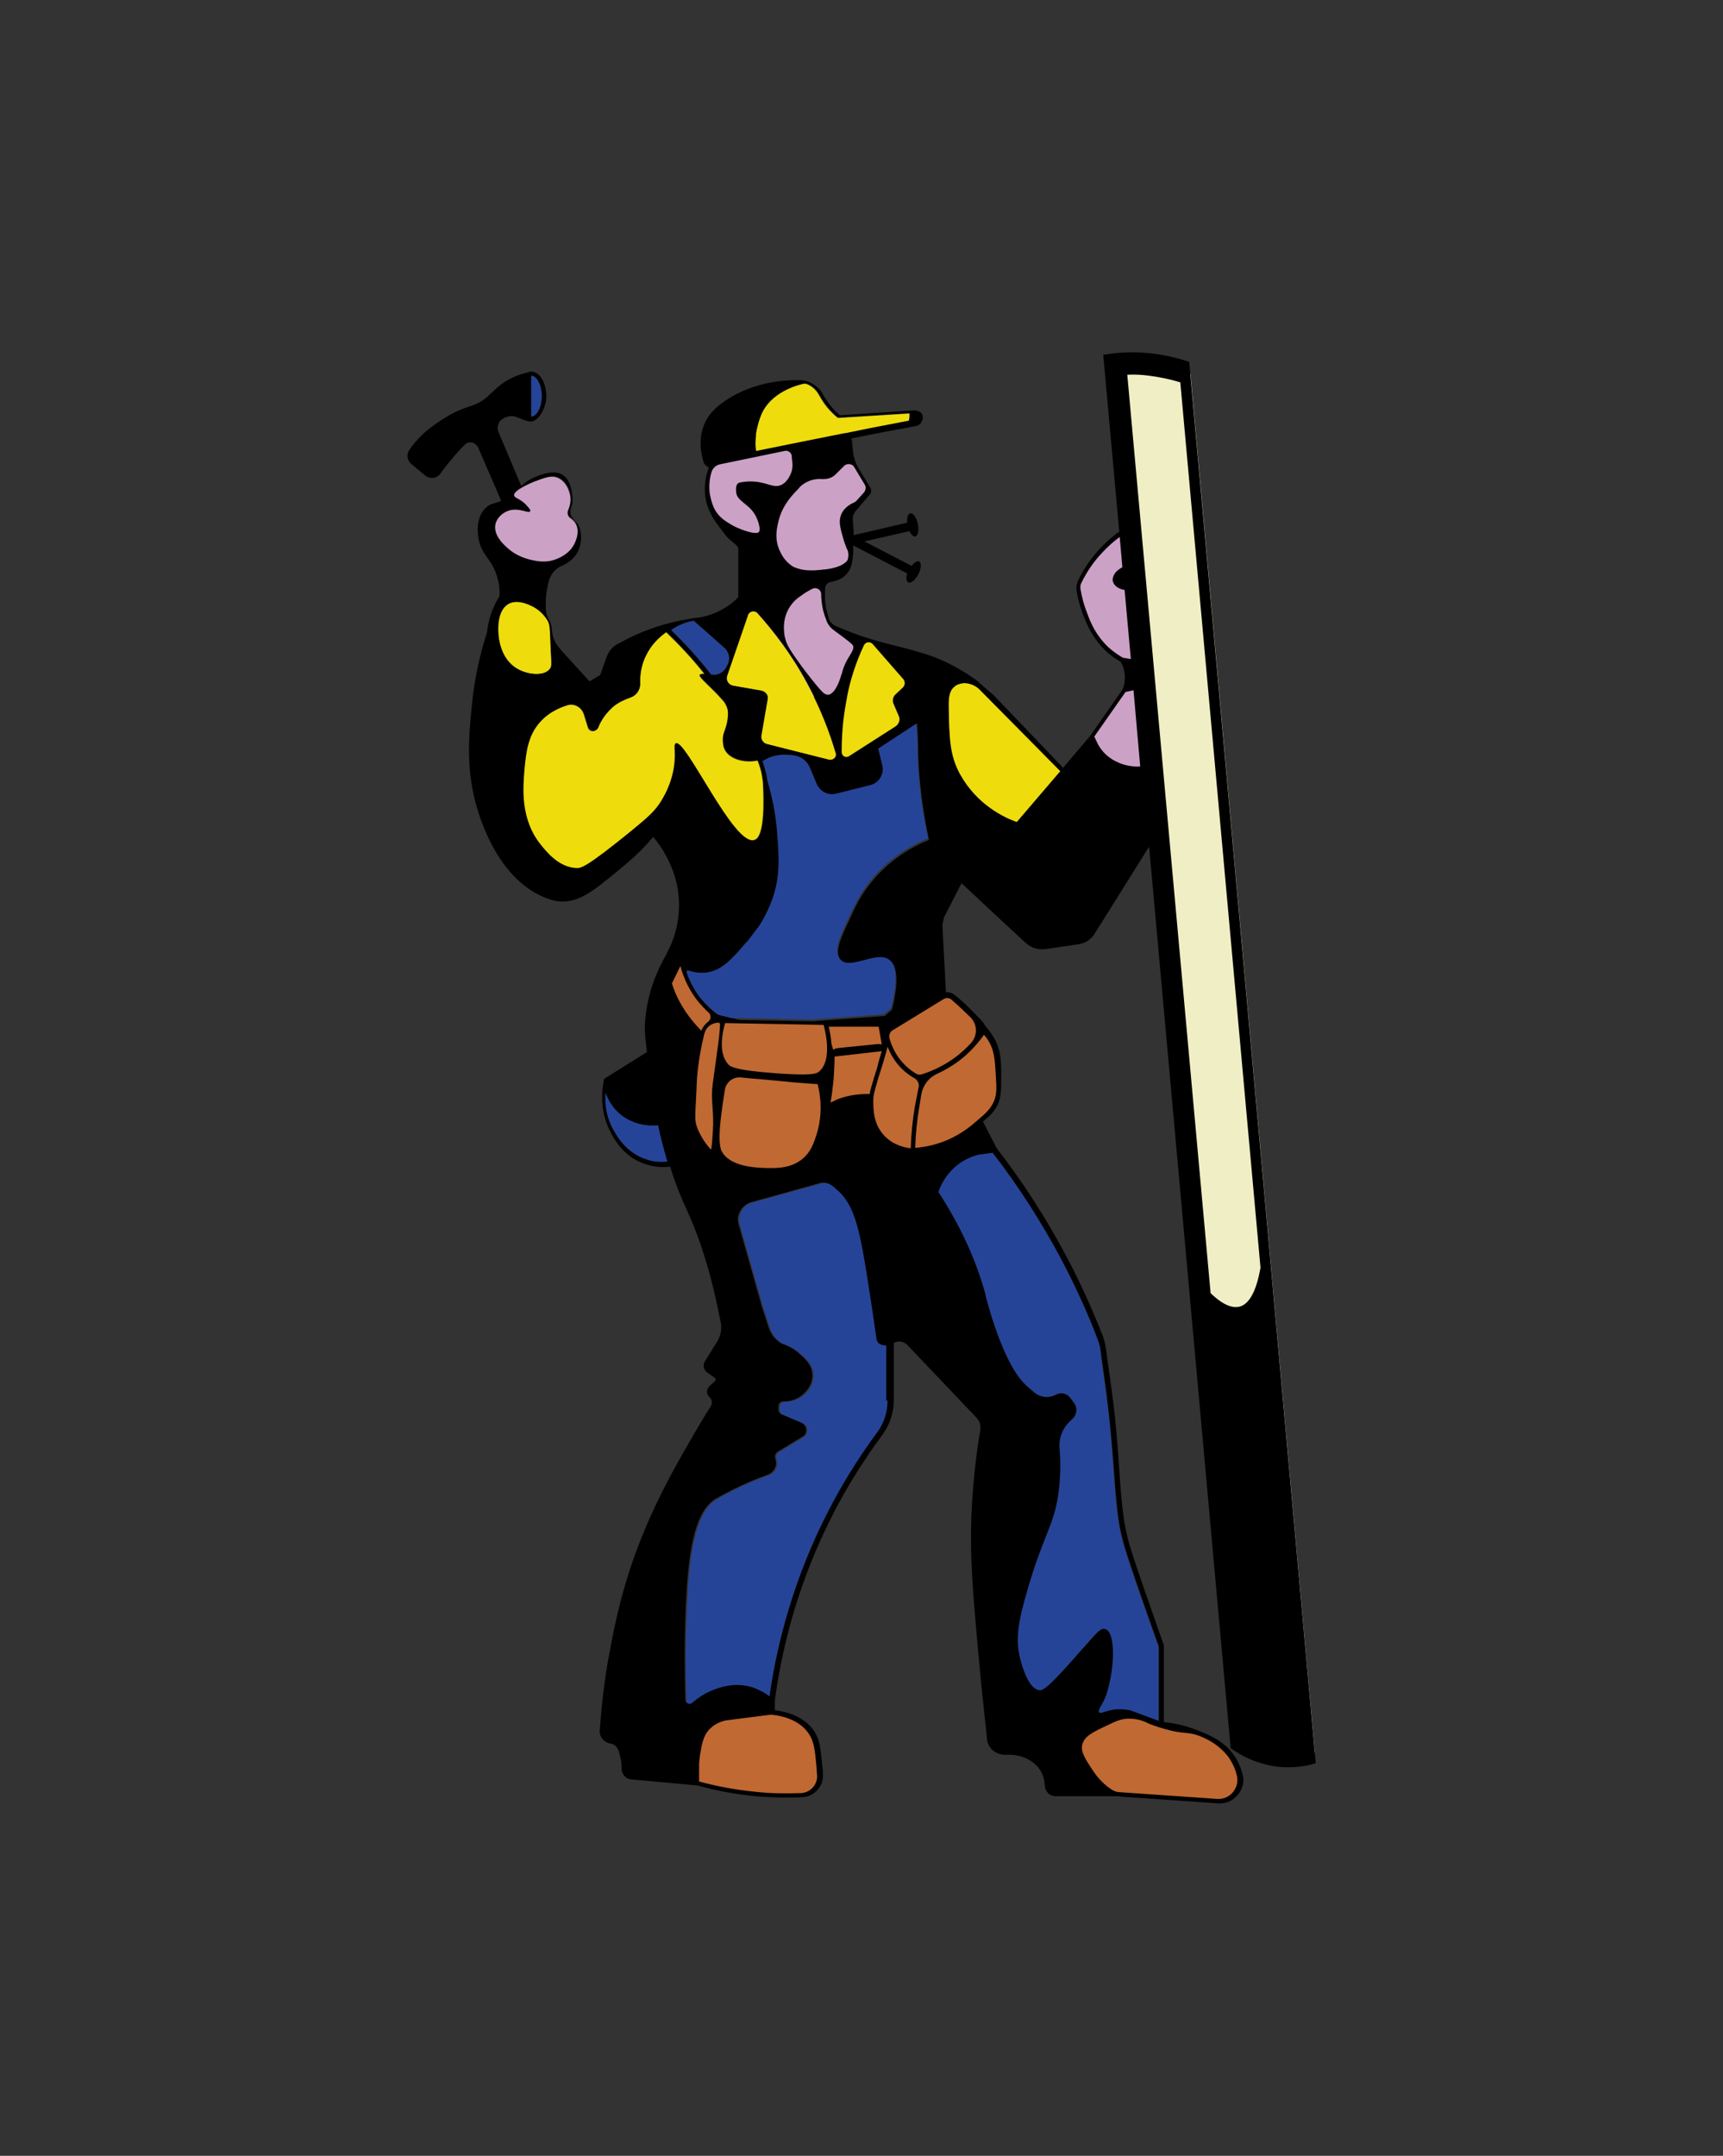 <?xml version="1.0" encoding="utf-8"?>
<!-- Generator: Adobe Illustrator 27.5.0, SVG Export Plug-In . SVG Version: 6.00 Build 0)  -->
<svg version="1.1" xmlns="http://www.w3.org/2000/svg" xmlns:xlink="http://www.w3.org/1999/xlink" x="0px" y="0px"
	 viewBox="0 0 386.7 483.8" style="enable-background:new 0 0 386.7 483.8;" xml:space="preserve">
<rect x="0" y="0" width="386.7" height="483.8" fill="#333333" stroke="none"/>
<style type="text/css">
	.st0{fill:#CCA1C6;}
	.st1{fill:#264497;stroke:#000000;stroke-miterlimit:10;}
	.st2{fill:#264497;}
	.st3{fill:#C06932;}
	.st4{fill:#F0EEC4;}
	.st5{fill:#EEDC0C;}
</style>
<g id="Layer_1">
</g>
<g id="Layer_2">
	<g>
		<path class="st0" d="M159.8,103.9c-0.7,1.5-1.5,3.9-1.1,6.9c0.4,3.3,2.2,5.6,3.6,7.4c1.4,1.7,2.7,3,3.8,3.8v11.9l5.4,14.2
			l13.7,10.2l8.8-13.5l-6.2-3.5c-1-0.6-1.8-1.5-2.1-2.6c-0.2-0.7-0.4-1.5-0.6-2.4c-0.4-2.5-0.3-4.7,0-6.1l2.6-0.7
			c1.7-0.5,2.9-1.9,3.2-3.6c0.1-0.9,0.3-2,0.3-3c0.2-2.4,0.1-4.5-0.2-6.4c-0.1-1,0.2-2,0.8-2.7l3.5-4c-1-1.7-2.1-3.4-3.1-5.1
			c-0.7-1.1-1.1-2.4-1.2-3.7l-0.3-3.3L159.8,103.9z"/>
		<path class="st1" d="M122.8,152.7"/>
		<path class="st2" d="M135.8,242.6c-0.3,1.5-1.2,6.5,1.6,11.5c0.8,1.4,2.9,5.2,7.6,6.7c3.8,1.2,7.1,0.1,8.3-0.4v-16.8L135.8,242.6z
			"/>
		<path class="st3" d="M173.1,384.3c1.6,0.2,6.6,0.8,9,4.6c1.2,1.8,1.4,3.9,1.7,7c0.1,0.9,0.1,1.8,0.2,2.7c0,2.3-1.8,4.2-4.1,4.3
			c-3.1,0.1-6.6,0.1-10.4-0.3c-5-0.5-9.4-1.4-13-2.4l-6.6-6.7l14.5-11.6L173.1,384.3z"/>
		<path class="st3" d="M259.9,386.8c0.4,0.1,0.8,0.2,1.2,0.3c1.9,0.2,4.6,0.6,7.5,1.8c2.6,1.1,5.5,2.3,7.6,5.1c1,1.4,1.6,2.9,2,4.4
			c0.7,3.1-1.8,6-5,5.8l-21.7-1.5c-0.8-0.1-1.6-0.3-2.2-0.7l-5.1-3.3c-0.5-0.4-1.6-1.5-2.2-3.3c-0.7-2.5,0.2-4.6,0.5-5.2
			c1.9-1.5,3.8-3,5.7-4.5c1.3-1.5,3.4-2,5.3-1.4L259.9,386.8z"/>
		<path class="st0" d="M255.1,149.6c-3.4-1.2-5.6-3-6.7-4c-2.8-2.7-4-5.7-4.9-7.8c-0.8-2.1-1.3-4-1.5-5.5c-0.1-0.7,0-1.3,0.3-1.9
			c1-1.9,2.4-4.3,4.5-6.7c1.7-1.9,3.4-3.3,4.9-4.3l4.1,13.3L255.1,149.6z"/>
		<polygon class="st0" points="254.7,151.5 245.1,165.3 251.8,179.6 258.5,172.8 		"/>
		<path class="st3" d="M223.9,241.5c-0.2-3.6-0.3-6-2-8.5c-0.5-0.7-1-1.3-1.5-1.8c0-0.4-0.2-0.9-0.5-1.2c-0.5-0.6-1.1-1.2-1.7-1.8
			c-1.5-1.6-3-2.9-4.4-4.2c-0.7-0.6-1.6-0.6-2.3-0.2l-11.4,7.3c-0.7,0.4-1.1,1.3-0.9,2.1c-0.2,0.6-0.4,1.3-0.6,2.2c0,0,0,0,0,0
			l-0.9-5c0-0.3-0.3-0.5-0.6-0.5l-11.5,0.1c-0.1,0-0.2,0-0.3,0.1c0-0.2-0.1-0.3-0.1-0.4l-22.8-0.4c-1.5-0.9-3.5-2.3-5.3-4.6
			c-2.9-3.6-3.9-7.3-4.3-9.3l-2.6,5.4c0.7,2.2,2,5.2,4.4,8.4c1,1.3,2,2.3,2.9,3.2c-1.1,4.7-1.8,8.8-2.3,12c-0.8,5.5-0.9,7.7,0,10.2
			c1.8,5.3,6.3,7.9,7,8.3c1.3,1.4,3.2,1.8,5.5,1.8c1,0.1,1.8,0.2,2.3,0.1l0.1-0.2c1.1-0.1,2.4-0.2,3.7-0.3c4.1-0.4,6.3-0.6,8.4-2.2
			c0.9-0.7,2.8-2.4,4.2-7.8c0.4-1.7,0.9-4.2,1-7.4c0.4,0.2,0.9,0.3,1.4,0.2l6.6-1c0,0.3-0.1,0.6-0.1,0.9c0,2.2,0,5.7,2.6,8.4
			c2.4,2.5,5.6,2.9,6.7,3c2-0.1,4.8-0.5,8-1.9c3.2-1.4,5.3-3.1,6.8-4.5c1.9-1.7,2.9-2.5,3.6-4C224.2,245.9,224.1,244.4,223.9,241.5z
			 M186.6,237c0-0.2-0.1-0.3-0.1-0.5c-0.1,0-0.3,0-0.4,0c0.1-0.7,0.1-1.4,0-2.1l0.6,2.1l0.2,0C186.8,236.6,186.7,236.8,186.6,237z"
			/>
		<path class="st0" d="M118.5,125.6c1.3,0.3,3.6,1,6.2,0c0.6-0.2,3.4-1.3,4.4-4c0.3-0.7,1-2.6,0-4.2c-0.3-0.5-0.7-0.8-1.1-1.1
			c-0.6-0.4-0.8-1.2-0.5-1.8c0.3-0.7,0.6-1.7,0.5-2.9c0-0.2-0.4-3.2-2.7-4.3c-1.5-0.7-3-0.1-5.4,0.8c-0.2,0.1-4.8,1.9-4.6,3.2
			c0.1,0.6,1,0.5,2.5,1.9c0.4,0.4,1.3,1.2,1.1,1.6c-0.3,0.5-2.4-0.9-4.7-0.2c-1.3,0.4-2.7,1.5-3.1,3.1c-0.5,2.2,1.5,4.3,2.4,5.3
			C115.5,124.7,117.6,125.3,118.5,125.6z"/>
		<path class="st4" d="M267.2,84c-2.3-0.9-5.4-1.8-9.2-2.2c-3-0.3-5.7-0.2-7.8,0l0,0l28,309.3c1.5,1,4.5,2.6,8.6,3.1
			c3.7,0.4,6.7-0.4,8.3-0.9L267.2,84z"/>
		<path class="st5" d="M170,137.7c3.4,3.8,7.5,9,11.1,15.7c3.1,5.7,5.1,11.1,6.4,15.5c0.4,0.9-0.5,1.8-1.5,1.6l-13.9-3.5
			c-0.9-0.2-1.5-1.1-1.3-2l1.4-8.1c0.2-0.9-0.5-1.7-1.4-1.9l-6.3-1.1c-1.1-0.2-1.7-1.2-1.4-2.2l4.7-13.5
			C168.2,137.1,169.5,136.9,170,137.7z"/>
		<path class="st5" d="M190.5,169.7c-0.8,0.5-1.8,0-1.8-0.9c0-3.2,0.2-7,1-11.2c1-5.1,2.6-9.4,4.1-12.8c0.4-0.8,1.4-0.9,2-0.3
			l6.9,7.9c0.5,0.6,0.4,1.4-0.1,1.9l-1.6,1.5c-0.6,0.5-0.8,1.4-0.5,2.1l1.2,2.8c0.4,0.8,0,1.8-0.7,2.3L190.5,169.7z"/>
		<path class="st5" d="M123.7,146c-0.3-5.3-0.2-5.7-0.7-6.7c-1.1-2.2-3.1-3.1-3.8-3.4c-0.9-0.4-3.2-1.4-5-0.4
			c-2.6,1.4-2.4,5.7-2.3,6.7c0,0.9,0.4,5.7,4.3,7.9c2.4,1.4,6.1,1.7,7.4,0C123.9,149.7,123.9,149.3,123.7,146z"/>
		<path class="st5" d="M169.2,188.6c1.4-0.4,2.5-3.4,2-13c-0.1-0.8-0.2-1.5-0.3-2c-0.2-1-0.5-2-0.9-2.9c-2.8,0.6-6.3-0.2-7.4-2.5
			c-0.3-0.7-0.3-1.3-0.4-1.9c-0.1-1.9,0.8-2.5,1.1-5.1c0.1-1.1,0.1-1.7-0.1-2.2c-0.3-1-0.8-1.6-1.1-1.9c-2.4-2.8-5.3-5-5.1-5.6
			c0.1-0.2,0.4-0.3,1.1-0.2c-2.6-3.3-5.5-6.4-8.6-9.4c-1.7,1.2-3.4,2.9-4.6,5.3c-0.9,1.9-1.3,4.1-1.3,6.3c0.1,1.4-0.8,2.6-2.2,3.1
			c-1.4,0.5-2.8,1.2-3.9,2.1c-1.5,1.2-2.6,2.8-3.3,4.6c-0.2,0.5-0.7,0.8-1.2,0.8c-0.5,0-1-0.4-1.1-0.9l-0.9-2.9
			c-0.5-1.6-2.2-2.5-3.7-2c-2.2,0.7-4.2,1.8-5.7,3.3c-3.2,3.2-3.6,7.2-4,11.3c-0.4,3.8-1,10.9,3.7,16.8c1.3,1.6,4,5,7.9,5.2
			c1.1,0.1,2.4-0.2,12.6-8.5c3.6-2.9,5.3-4.4,6.8-7c1.7-2.8,2.3-5.6,2.4-6c0.9-4.1,0-6.2,0.6-6.5
			C153.9,165.7,164.7,189.9,169.2,188.6z"/>
		<path class="st5" d="M228.2,184.5C228.2,184.5,228.2,184.5,228.2,184.5l9.8-11.5l-18-18.2c-1-1-2.3-1.6-3.7-1.6
			c-0.6,0-1.4,0.2-2.1,0.8c-1.4,1.2-1.3,3.3-1.3,4.8c0.2,7.2,0.3,10.8,2.6,15C219.3,180.6,225.4,183.5,228.2,184.5z"/>
		<path class="st2" d="M195.1,175.8l-7.6,1.9c-1.8,0.5-3.7-0.5-4.4-2.2l-1.5-3.6c-0.6-1.4-1.7-2.4-3.2-2.7c-0.5-0.1-1-0.2-1.6-0.2
			c-2.1-0.1-3.9,0.5-4.1,0.5c-1,0.3-1.3,0.6-1.8,0.9c0.3,1,0.6,1.9,0.9,3c0.1,0.4,0.2,0.8,0.2,1.2l0.1,0.5c1.1,3.7,1.8,7.4,2.1,11.2
			l0,0.2c0.4,5.1,0.8,9.4-1,14.7c-0.9,2.5-2,4.6-3.1,6.3c-0.9,1.1-1.7,2.3-2.6,3.4c-0.2,0.2-0.3,0.4-0.5,0.5
			c-3.1,3.6-5.4,6.2-9.1,6.5c-0.3,0-0.5,0-0.8,0c-1.1,0-2.1-0.2-3.1-0.6l-0.1,0.6c0.8,2.2,1.9,4.3,3.4,6.1c1.4,1.8,3.2,3.3,5.1,4.4
			l19.8,0.4l16.2-1.2c0.6-0.5,1.1-0.9,1.6-1.4c1.5-6.1,1.3-9.9-0.6-11.2c-1.5-1.1-3.7-0.5-5.8,0.1c-2.1,0.6-4.1,1.1-5.2-0.2
			c-1.3-1.6,0-4.5,2.1-9c1.3-2.8,2.6-5.5,5.1-8.6c3.3-4,7.7-7.1,12.7-9.2c0,0,0,0,0,0c-1.4-6.4-2.2-12.9-2.4-19.1c0-0.5,0-1,0-1.4
			c0-2-0.1-4-0.4-6.1l-8.7,5.7l0.9,3.7C198.3,173.3,197,175.3,195.1,175.8z"/>
		<path class="st2" d="M153.4,139.9c-1,0.4-2,0.9-2.8,1.5c3.3,3.1,6.3,6.5,9,10c0.1,0,0.1,0,0.2,0c1.1,0.2,2.2-0.3,2.9-1.2l0,0
			c0.4-0.5,0.6-1,0.8-1.5c0.4-1.2,0-2.5-1-3.4c-2.3-2-4.6-4-6.8-6C154.9,139.5,154.1,139.7,153.4,139.9z"/>
		<path class="st2" d="M154.4,382.4c0.3,0.1,0.7,0.1,1-0.2c1.4-1.3,3-2.3,4.8-2.9c1.3-0.5,4.8-1.8,8.8-0.5c1.3,0.4,2.6,1.1,3.7,2
			c2-14,6.1-27.5,12.4-40c3.4-6.7,7.3-13.2,11.8-19.3c1.5-2,2.3-4.5,2.3-7.1V302c-0.3,0.1-0.7,0-1-0.1c-0.6-0.2-1.1-0.8-1.2-1.4
			c-0.6-4.5-1.3-9-2-13.4c-2-12-3.1-16.8-7.1-20.2c-0.4-0.3-0.9-0.7-1.3-1c-0.7-0.4-1.5-0.5-2.3-0.3l-15.5,4.3
			c-1.2,0.3-2.2,1.2-2.6,2.4c-0.4,0.9-0.4,1.8-0.1,2.7l5.2,18.4l1.5,4.6c0.5,1.6,1.6,2.9,3.1,3.7c1.3,0.4,2.6,1.1,3.6,2
			c1.2,1,3.1,2.6,3.1,5c0.1,2.7-2.2,4.4-2.6,4.7c-1.1,0.8-2.5,1.2-3.9,1.2c-0.3,0-0.6,0.1-0.8,0.3c-0.2,0.2-0.3,0.5-0.3,0.8v0.8
			c0,0.5,0.3,0.9,0.7,1l4.5,1.9c0.6,0.3,1,0.8,1,1.5c0,0.6-0.3,1.3-0.8,1.6l-5.6,3.4c-0.5,0.3-0.7,1-0.5,1.6c0.5,1.4-0.2,3-1.6,3.5
			c-2.7,1-5.4,2.1-8,3.4c-1.8,0.9-3.4,1.8-3.9,2.1c-5,3.1-6.1,13.4-6.6,24.1c-0.3,6.9-0.4,14-0.1,21
			C153.8,381.9,154,382.2,154.4,382.4z"/>
		<path class="st2" d="M234.6,345c-1.1,2.8-2.5,6.4-4.1,11.9c-2,6.9-2.8,11-1.6,15.6c1.1,4.2,2.5,6.7,4.2,6.9c1,0.2,2.6-1.1,9.5-9
			l1-1.1c2.8-3.2,3.4-3.9,4.4-3.6c2.3,0.8,2.1,8.6,0.3,14.4c-0.7,2.1-2.2,3.8-1.7,4.3c0.4,0.4,1.6-0.5,3.8-0.7
			c1.3-0.1,2.4,0,3.1,0.2l6.5,2.4v-16.7c-0.8-2.3-2-5.6-3.4-9.6c-2.6-7.5-3.9-11.3-4.7-14.3c-1.2-4.4-1.5-9.1-2.2-18.4
			c-0.6-8.9-1.4-14.4-2.6-22.8L247,303c-0.1-0.9-0.4-1.8-0.7-2.6c-2.4-6.1-5.1-12-8.1-17.8c-4.4-8.3-9.6-16.4-15.4-23.9l-3.3,0.4
			c-1.5,0.4-3.3,1.1-4.9,2.4c-2.5,2-3.7,4.5-4.2,6c4.9,7.5,8.5,15.3,10.6,23.1l0,0.2c2.7,10.2,6,17.3,9.1,20.1l1.7,1.5
			c1.4,1.2,3.4,1.5,5,0.6c1.1-0.6,2.5-0.3,3.2,0.7l0.9,1.2c0.7,1,0.6,2.4-0.2,3.3l-1.2,1.2c-1.4,1.5-2.1,3.6-1.9,5.7
			c0.3,3.2,0.2,6.5-0.2,9.6C237,338.9,236,341.5,234.6,345z"/>
		<path class="st5" d="M171.3,92.1c-1.2,2.1-1.6,4.7-1.6,5c-0.2,1.7-0.2,3.1-0.1,4.2c4.1-0.9,8.3-1.7,12.4-2.5c2.5-0.5,5-1,7.5-1.5
			l0.2,0c0,0,0,0,0,0c4.7-0.9,9.5-1.9,14.2-2.8c0-0.1,0-0.1,0.1-0.2c0.1-0.6,0.1-1.1,0.1-1.5l-16,1l-0.2-0.1c-0.5-0.4-1-0.9-1.4-1.3
			c-1.1-1.1-2-2.4-2.8-3.9c-0.6-1-1.5-1.9-2.7-2.3c-0.1,0-0.3-0.1-0.4-0.1C179.3,86.3,173.8,87.7,171.3,92.1z"/>
		<path class="st2" d="M119.2,84.3c0,3.1,0,6.2,0,9.2c1.3,0,2.4-2.1,2.4-4.6S120.5,84.3,119.2,84.3z"/>
		<path d="M266.9,81.2c-2.8-0.9-5.7-1.6-8.6-1.9c-2.8-0.3-5.6-0.3-8.3,0l-2.4,0.3l3.6,39.7c-1.7,1.2-3.2,2.6-4.6,4.1
			c-1.8,2-3.4,4.3-4.6,6.8c-0.3,0.7-0.5,1.5-0.4,2.2c0.3,1.9,0.8,3.8,1.5,5.6c0.8,2,2,5.1,5,8c1,1,2.2,1.8,3.4,2.5
			c0.5,0.8,0.8,1.7,0.9,2.6c0.2,1.6-0.1,2.8-0.5,3.7l-7.2,10.3l-6.1,7.2c-5.2-5.4-10.4-10.9-15.6-16.3c-1.3-1.1-2.6-2.2-3.9-3.4
			c-5-3.5-8.8-5-11.3-5.8c-3.2-1-6.1-1.7-6.1-1.7c-2.4-0.6-4.9-1.2-8.5-2.4c-2-0.7-4-1.5-5.9-2.3c-0.3-0.3-0.6-0.5-0.9-0.8
			c-0.2-0.3-0.3-0.5-0.4-0.8c-0.2-0.8-0.4-1.5-0.6-2.3c-0.3-1.6-0.3-3.2-0.2-4.7c0.1-0.5,0.5-1,1-1.1l1.4-0.4c1.9-0.5,3.3-2.1,3.6-4
			c0.2-1,0.3-2,0.3-3.1c0-0.3,0-0.6,0-0.8l12.1,6.3c-0.3,0.9-0.2,1.7,0.2,2c0.6,0.3,1.6-0.5,2.3-1.8c0.7-1.3,0.7-2.6,0.2-2.9
			c-0.4-0.2-1.1,0.2-1.7,1l-10.6-5.5l10.1-2.3c0.4,0.8,0.8,1.2,1.3,1.2c0.6-0.1,0.9-1.4,0.6-2.8c-0.3-1.4-1-2.5-1.7-2.4
			c-0.5,0.1-0.8,1-0.7,2.1l-12,2.8c0-1.1-0.1-2.1-0.2-3.2c-0.1-0.9,0.2-1.7,0.7-2.3l3.1-3.6c0.4-0.4,0.4-1.1,0.1-1.6l-2.6-4.3
			c-0.7-1.2-1.2-2.6-1.3-4.1l-0.2-2.1c0-0.2-0.1-0.3-0.1-0.5c4.8-1,9.7-1.9,14.5-2.8c0.5-0.1,1-0.4,1.2-0.9c0.4-0.7,0.4-1.3,0.1-1.8
			c-0.3-0.5-1-0.8-1.8-0.8l-16.6,1.1c-0.4-0.4-0.8-0.7-1.2-1.1c-1-1.1-1.9-2.3-2.6-3.6c-0.7-1.3-1.8-2.2-3.2-2.8
			c-0.7-0.3-1.5-0.4-2.3-0.4c-5.8,0-10.8,1.3-15.1,3.8c-2.9,1.7-4.8,3.5-5.8,5.6c-1.6,3.3-1.1,6.7-0.4,9c0.2,0.6,0.7,1,1.2,1.2
			c-0.8,2.1-1.1,4.4-0.8,6.5c0.5,4,3,6.6,4.3,8.4c0.7,1,1.7,1.7,2.6,2.5c0.3,0.3,0.5,0.6,0.5,1v10.7c0,0,0,0,0,0
			c-0.8,0.9-2,1.9-3.5,2.7c-1.9,1.1-3.7,1.6-5.3,1.9c-0.6,0-1.1,0.1-1.7,0.2l0,0c-0.1,0-0.3,0-0.4,0.1c0,0-0.1,0-0.1,0c0,0,0,0,0,0
			c0,0,0,0,0,0c-4.3,0.7-8.4,1.9-12.3,3.7c-1.3,0.6-2.6,1.3-3.9,2c-1.1,0.6-1.9,1.6-2.3,2.7l-1.5,4.2l-2.4,1.4l-6.2-6.8l-0.9-1.1
			c-0.7-0.9-1.2-2.1-1.3-3.3c-0.1-1.2-0.2-1.6-0.5-2.2l-0.2-0.4c-0.5-0.9-0.7-1.8-0.7-2.8l0,0c-0.1-1.8,0.1-3.2,0.3-4.2
			c0.3-1.5,0.5-2.6,1.4-3.7c0.6-0.7,1.2-1.1,1.6-1.3c0.3-0.1,3.6-1.3,4.4-4.7c0.5-1.9,0.1-4.1-0.7-5c-0.1-0.1-0.4-0.4-0.8-0.9
			c-0.5-0.7-0.7-1-0.7-1.5c-0.1-0.8,0.5-1.6,0.5-2.3c0-0.3,0-0.6,0-0.9c-0.1-1.3-0.4-3.8-1.9-5c-2.1-1.7-5.6-0.1-6.6,0.3
			c-1.4,0.6-2.4,1.4-3,2l0,0L111.9,97c-0.5-1.1-0.1-2.4,0.9-3c0.3-0.2,0.7-0.4,1.2-0.5c0,0,0.3-0.1,0.5-0.1c1.1-0.3,3.4,1.3,4.7,1.2
			c1.7-0.1,3.4-3.1,3.4-5.6c0-3.2-1.5-5.6-3.4-5.6c-0.3,0-0.6,0.1-0.8,0.2c-1,0.2-2.3,0.6-3.7,1.3c-2.6,1.3-3.7,2.7-5.3,4.1
			c-3.5,3.1-5.1,1.2-12.8,7c-1.3,1-3,2.5-4.7,4.9c-0.7,1-0.6,2.4,0.4,3.2l3.1,2.6c1.1,0.9,2.7,0.7,3.5-0.5c0.7-1,1.6-2.1,2.5-3.2
			c1-1.2,1.9-2.2,2.9-3.2c0.9-0.9,2.4-0.6,3,0.6c1.7,4,3.5,8,5.2,12c-0.5,0.2-1,0.4-1.4,0.5c-0.8,0.2-1.4,0.4-2.1,1.1
			c-2.3,2.1-1.8,6-1.6,6.8c0.3,2,1.1,3.1,2,4.4c0.8,1.1,1.6,2.3,2.2,4.3c0.4,1.4,0.6,2.8,0.5,4.3c-1.6,2.5-2.5,5.3-2.8,8.1
			c-1.7,5.3-2.9,10.9-3.4,16.4c-0.7,7-1.6,15.7,2,25.6c1.2,3.3,4.8,12.7,13,16.9c2.6,1.3,4.3,1.5,5,1.5c4.1,0.2,7.2-2.3,12.8-6.9
			c2.5-2.1,5.1-4.2,7.9-7.6c2.1,2.5,6,8.2,5.8,15.9c-0.1,3.5-1,7.1-2.8,10.3l0,0.1c-2.8,4.8-4.4,9.8-4.8,15c-0.1,0.8-0.2,2.5,0.4,7
			c-3.2,2-6.4,4-9.6,6c0,0.2-0.1,0.3-0.1,0.5c-0.5,2.4-0.9,7.1,1.7,11.8c0.8,1.5,3,5.4,7.8,6.9c1.3,0.4,2.5,0.6,3.7,0.6
			c0.6,0,1.1,0,1.7-0.1c1.3,4.2,2.4,6.8,3.6,9.4c1.2,2.7,2.4,5.4,3.9,10.1c1.6,5,2.8,10.1,3.8,15.2c0.4,1.5,0.1,3.1-0.7,4.5
			l-2.8,4.5c-0.5,0.8-0.3,1.9,0.5,2.5l1.7,1.2c0.1,0.1,0.2,0.2,0.2,0.4c0,0.2-0.1,0.3-0.2,0.4l-1.2,1.1c-0.6,0.6-0.7,1.5-0.2,2.2
			l0.4,0.4c0.4,0.5,0.5,1.3,0.1,1.9c-1.7,2.7-3.3,5.4-4.9,8.2c-3.9,6.8-7.8,13.8-11.5,23.5c-4.1,10.9-5.6,19.8-6.5,24.6
			c-1,5.4-1.6,11-2,16.4c-0.1,1.5,0.9,2.7,2.4,3c0.2,0,0.5,0.1,0.7,0.2c1.1,0.6,1.3,1.9,1.6,3.2c0.2,0.7,0.2,1.5,0.2,2.2
			c0,1.2,0.9,2.3,2,2.4l15.1,1.4c4.3,1.2,8.7,2,13.1,2.4c2.4,0.2,4.8,0.3,7.2,0.3c1.1,0,2.2,0,3.2-0.1c2.6-0.1,4.6-2.3,4.6-4.8
			c0-0.9-0.1-1.8-0.2-2.7c-0.3-3.2-0.5-5.3-1.7-7.2c-2.2-3.4-6.3-4.5-8.9-4.8v-2.2c1.9-14.2,6.1-27.9,12.4-40.5
			c3.3-6.7,7.3-13.1,11.8-19.2c1.6-2.2,2.5-4.9,2.5-7.7v-12.8c0.9-0.6,2.2-0.4,3,0.4l15.6,16.4c0.7,0.7,1,1.8,0.8,2.8
			c-1.1,6.4-1.7,12.9-2,19.3c-0.3,9.3,0.3,16.6,1.5,30c0.6,6.6,1.3,13.3,2,19.8c0.1,2.2,2,3.8,4.3,3.7c3.3-0.2,6.2,1.2,7.6,3.4
			c0.7,1,1,2.2,1.1,3.6c0.1,1.3,1.1,2.3,2.4,2.3l14.2,0c0.2,0,0.4,0.1,0.6,0.1l21.7,1.5c0.1,0,0.2,0,0.4,0c1.6,0,3-0.7,4-1.9
			c1.1-1.3,1.5-2.9,1.1-4.5c-0.4-1.7-1.1-3.2-2.1-4.6c-2.2-3-5.1-4.2-7.8-5.3c-2.5-1-5.1-1.7-7.8-1.9c0,0,0,0,0,0v-17.1l0-0.2
			c-0.8-2.3-2-5.6-3.4-9.7c-2.6-7.5-3.9-11.2-4.7-14.3c-1.1-4.3-1.5-9-2.1-18.2c-0.6-8.9-1.4-14.5-2.6-22.9l-0.2-1.4
			c-0.1-1-0.4-2-0.7-2.9c-2.4-6.1-5.1-12.1-8.2-17.9c-4.5-8.5-9.7-16.6-15.6-24.2l-3.1-6c1.7-1.4,2.7-2.4,3.4-4
			c0.7-1.6,0.7-3.2,0.7-6.5c0-3.2-0.1-5.3-1.3-7.7c-0.6-1.2-1.3-2.1-1.8-2.7c-0.2-0.2-0.5-0.6-0.8-1.1c-0.1-0.2-0.2-0.3-0.3-0.4
			c-0.5-0.6-1.1-1.2-1.7-1.8c-1.4-1.5-2.9-2.9-4.5-4.2c-0.6-0.5-1.3-0.7-2-0.6l-0.8-15.2c0.1-0.5,0.3-1.2,0.4-1.7l3.9-7.6
			c0,0,0,0,0,0c0,0,0,0,0,0c4.8,4.5,9.6,9,14.4,13.4c1.2,1.1,2.8,1.6,4.4,1.4l7.5-1.1c1.5-0.2,2.8-1.1,3.6-2.4l12.2-19.5l18.3,202.3
			l1,0.7c2.9,1.9,6.3,3.1,9.7,3.5c0.8,0.1,1.6,0.1,2.3,0.1c2.1,0,4.1-0.3,6.1-0.9L266.9,81.2z M119.2,84.3c1.3,0,2.4,2.1,2.4,4.6
			s-1.1,4.6-2.4,4.6C119.2,90.4,119.2,87.4,119.2,84.3z M145.1,260.2c-4.4-1.4-6.5-5-7.3-6.4c-1.8-3.1-2.1-6.2-1.9-8.6
			c0.5,1.4,1.4,3.1,2.9,4.5c2.1,1.9,4.9,2.9,7.8,2.9c0.4,0,0.7,0,1.1-0.1c0.5,2.5,1.2,5.1,2,7.9c0,0.1,0.1,0.2,0.1,0.3
			C148.4,260.8,146.8,260.8,145.1,260.2z M206.1,168c0,0.5,0,1,0,1.4c0.2,6.2,1,12.6,2.4,19.1c0,0,0,0,0,0c-5,2-9.4,5.2-12.7,9.2
			c-2.6,3.1-3.8,5.7-5.1,8.6c-2.1,4.4-3.4,7.4-2.1,9c1.1,1.3,3.1,0.7,5.2,0.2c2.2-0.6,4.4-1.2,5.8-0.1c1.9,1.4,2.1,5.1,0.6,11.2
			c-0.6,0.5-1.1,0.9-1.6,1.4l-16.2,1.2l-16.5-0.3l-4.9-1.2c-1.3-1-2.4-2.1-3.5-3.3c-1.5-1.8-2.6-3.9-3.4-6.1l0.1-0.6
			c0.9,0.3,2,0.6,3.1,0.6c0.3,0,0.5,0,0.8,0c3.7-0.3,6-2.9,9.1-6.5c0.1-0.2,0.3-0.3,0.5-0.5c0.9-1.1,1.7-2.3,2.6-3.4
			c1.1-1.7,2.2-3.8,3.1-6.3c1.8-5.3,1.4-9.7,1-14.7l0-0.2c-0.3-3.8-1-7.5-2.1-11.2l-0.1-0.5c-0.1-0.4-0.1-0.8-0.2-1.2
			c-0.3-1.1-0.5-2-0.9-3c0.5-0.2,0.8-0.5,1.8-0.9c0.3-0.1,2-0.7,4.1-0.5c0.6,0,1.1,0.1,1.6,0.2c1.4,0.3,2.6,1.3,3.2,2.7l1.5,3.6
			c0.7,1.7,2.6,2.7,4.4,2.2l7.6-1.9c2-0.5,3.2-2.5,2.7-4.5l-0.9-3.7l8.7-5.7C206,164,206,166,206.1,168z M197,234.3l-8.9,0.9
			c-0.4,0-0.8,0.2-1.1,0.4l-0.4-1.4c-0.1-1.5-0.4-2.9-0.6-3.8l11.2,0l0.7,4C197.6,234.3,197.3,234.3,197,234.3z M197.9,235.9
			c-0.3,1-0.7,2.2-1,3.6l-0.7,2.2c-0.6,2-0.9,3-1,3.8c-1.8,0-4.1,0.1-6.7,1c-0.3,0.1-0.5,0.2-0.8,0.3c0,0-0.1,0-0.1,0
			c0,0,0,0.1,0,0.1c-0.4,0.2-0.8,0.3-1.2,0.5c0.3-1.6,0.5-3.4,0.7-5.3c0.1-1.8,0.2-3.4,0.2-4.9c0,0,0-0.1,0.1-0.1L197.9,235.9z
			 M183.8,240.5c-0.6,0.5-1.8,0.9-9.1,0.4c-10-0.7-10.9-1.6-11.3-2.1c-2.2-2.5-1.3-6.9-0.7-9.1c0-0.1,0.1-0.1,0.2-0.1l21.8,0.4
			c0.1,0,0.2,0.1,0.2,0.2C185.4,232.1,186.7,238.1,183.8,240.5z M193.9,144.8c0.4-0.8,1.4-0.9,2-0.3l6.9,7.9
			c0.5,0.6,0.4,1.4-0.1,1.9l-1.6,1.5c-0.6,0.5-0.8,1.4-0.5,2.1l1.2,2.8c0.4,0.8,0,1.8-0.7,2.3l-10.4,6.7c-0.8,0.5-1.8,0-1.8-0.9
			c0-3.2,0.2-7,1-11.2C190.7,152.5,192.3,148.2,193.9,144.8z M187.5,141.7c2.6,1.9,3.9,2.9,4,3.3c0.2,1.4-1.6,2.5-2.5,5.9
			c0,0.2,0,0.1-0.1,0.3c-0.2,0.7-1.2,4.3-2.9,4.7c-0.1,0-0.2,0-0.2,0c-0.5,0-0.9-0.3-1.2-0.6c-1.5-1.5-4.4-5.4-4.4-5.4
			c-0.5-0.7-3-4-3.6-5.5c-0.1-0.2-0.1-0.3-0.2-0.5c-0.2-0.7-0.4-1.4-0.4-2c-0.3-2.7,0.5-5.3,2.5-7.2c0.5-0.5,1-0.8,1.4-1.1
			c0.8-0.6,1.7-1.1,2.5-1.5c0.9-0.4,1.9,0.3,1.9,1.2c0,1,0.1,2,0.3,3c0.1,0.6,0.3,1.3,0.5,1.9c0,0,0,0,0,0c0,0,0,0,0,0
			c0,0.1,0.1,0.3,0.2,0.5C185.7,140.4,186.8,141.2,187.5,141.7z M191.7,104.8L191.7,104.8l2.4,4c0.3,0.5,0.2,1.1-0.1,1.6l-1.7,1.9
			c-0.2,0.2-0.4,0.4-0.7,0.5c-1.1,0.5-2.4,1.4-2.9,2.9c-0.5,1.4-0.1,2.9,0.6,5.3c0.2,0.8,0.5,1.4,0.7,2c0,0.1,0.2,0.3,0.3,0.7
			c0,0.1,0.1,0.4,0.1,0.7c0,0.2,0,0.6-0.1,1c-0.1,0.5-0.5,0.8-0.8,1c-1.2,1-4,1.4-4.6,1.4c-0.5,0.1-3.3,0.4-5,0
			c-0.9-0.2-1.7-0.5-2.2-0.8c0,0-0.1-0.1-0.1-0.1c-0.7-0.5-1.8-1.5-2.5-3.1c-1.3-2.6-0.8-5-0.5-6.3c0.7-3.6,2.8-5.9,3.9-7.1
			c0.4-0.4,0.8-0.8,1.1-1.2c1.3-1.2,3-1.8,4.7-1.7c1.2,0.1,2.4-0.2,3.2-1c0.6-0.6,1.3-1.3,1.9-1.9c0,0,0.1-0.1,0.1-0.1
			C190.2,103.9,191.3,104.1,191.7,104.8z M169.7,97.1c0.1-0.4,0.5-2.9,1.6-5c2.5-4.4,7.9-5.8,9.4-6.1c0.1,0,0.3,0.1,0.4,0.1
			c1.1,0.4,2.1,1.3,2.7,2.3c0.8,1.4,1.7,2.7,2.8,3.9c0.4,0.5,0.9,0.9,1.4,1.3l0.2,0.1l16-1c0,0.5,0,1-0.1,1.5c0,0.1,0,0.2-0.1,0.2
			c-4.7,0.9-9.5,1.8-14.2,2.8c0,0,0,0,0,0l-0.2,0c-2.5,0.5-5,1-7.5,1.5c-4.1,0.8-8.2,1.7-12.4,2.5
			C169.5,100.2,169.5,98.8,169.7,97.1z M165.4,118.4c-0.7-0.3-1.4-0.7-2.3-1.3c-1.3-0.8-2.3-1.9-2.9-3.2c-0.4-0.9-0.7-2-0.9-3.1
			c-0.2-1.6-0.1-3.3,0.4-4.9c0.3-0.9,1-1.5,1.9-1.7l14.5-3c0.8-0.2,1.5,0.4,1.6,1.1c0,0.1,0,0.2,0,0.3c0.1,1,0.3,1.9,0,3.1
			c-0.1,0.3-0.7,2.3-2.3,3.1c-1.7,0.8-2.9-0.4-5.8-0.7c-1-0.1-2.2-0.1-3.6,0.2c-1,0.2-0.8,1.8-0.8,1.9c0,2.3,2.8,2.7,4.3,5.4
			c0.3,0.5,0.4,0.9,0.6,1.3c0.3,1,0.6,2,0.2,2.5c-0.1,0.1-0.4,0.4-2.1,0C166.7,119,165.9,118.6,165.4,118.4z M167.9,138
			c0.3-0.9,1.6-1.1,2.2-0.3c3.4,3.8,7.5,9,11.1,15.7c3.1,5.7,5.1,11.1,6.4,15.5c0.4,0.9-0.5,1.8-1.5,1.6l-13.9-3.5
			c-0.9-0.2-1.5-1.1-1.3-2l1.4-8.1c0.2-0.9-0.5-1.7-1.4-1.9l-6.3-1.1c-1.1-0.2-1.7-1.2-1.4-2.2L167.9,138z M153.4,139.9
			c0.7-0.3,1.5-0.5,2.3-0.6c2.3,2,4.6,4,6.8,6c1,0.8,1.4,2.2,1,3.4c-0.2,0.5-0.4,1-0.8,1.5l0,0c-0.7,0.9-1.8,1.4-2.9,1.2
			c-0.1,0-0.1,0-0.2,0c-2.7-3.5-5.8-6.9-9-10C151.4,140.8,152.4,140.3,153.4,139.9z M111.2,117.6c0.4-1.6,1.8-2.7,3.1-3.1
			c2.2-0.7,4.4,0.7,4.7,0.2c0.2-0.3-0.7-1.1-1.1-1.6c-1.4-1.3-2.4-1.3-2.5-1.9c-0.3-1.3,4.3-3.1,4.6-3.2c2.4-0.9,3.9-1.5,5.4-0.8
			c2.3,1.1,2.7,4.1,2.7,4.3c0.1,1.2-0.2,2.2-0.5,2.9c-0.3,0.6-0.1,1.4,0.5,1.8c0.4,0.2,0.8,0.6,1.1,1.1c1,1.6,0.3,3.5,0,4.2
			c-1.1,2.8-3.9,3.8-4.4,4c-2.6,1-4.9,0.3-6.2,0c-1-0.3-3-0.9-4.9-2.7C112.7,121.9,110.7,119.9,111.2,117.6z M111.8,142.2
			c-0.1-1-0.3-5.2,2.3-6.7c1.9-1,4.2,0,5,0.4c0.7,0.3,2.6,1.3,3.8,3.4c0.5,0.9,0.5,1.4,0.7,6.7c0.2,3.2,0.2,3.6-0.2,4.1
			c-1.3,1.7-4.9,1.4-7.4,0C112.3,148,111.9,143.1,111.8,142.2z M151.7,166.8c-0.6,0.3,0.3,2.4-0.6,6.5c-0.1,0.5-0.7,3.2-2.4,6
			c-1.5,2.6-3.2,4-6.8,7c-10.2,8.3-11.5,8.6-12.6,8.5c-3.9-0.2-6.6-3.6-7.9-5.2c-4.7-5.8-4-12.9-3.7-16.8c0.4-4.2,0.8-8.1,4-11.3
			c1.5-1.5,3.4-2.6,5.7-3.3c1.6-0.5,3.2,0.5,3.7,2l0.9,2.9c0.2,0.5,0.6,0.9,1.1,0.9c0.5,0,1-0.3,1.2-0.8c0.7-1.8,1.9-3.3,3.3-4.6
			c1.1-1,2.5-1.7,3.9-2.1c1.3-0.4,2.2-1.7,2.2-3.1c-0.1-2.2,0.3-4.4,1.3-6.3c1.1-2.4,2.9-4.1,4.6-5.3c3.1,2.9,6,6.1,8.6,9.4
			c-0.7,0-1,0.1-1.1,0.2c-0.2,0.6,2.8,2.9,5.1,5.6c0.3,0.3,0.8,0.9,1.1,1.9c0.1,0.5,0.2,1.1,0.1,2.2c-0.3,2.6-1.2,3.2-1.1,5.1
			c0,0.7,0,1.3,0.4,1.9c1.1,2.2,4.6,3.1,7.4,2.5c0.3,0.9,0.6,1.9,0.9,2.9c0.1,0.5,0.2,1.2,0.3,2c0.5,9.6-0.5,12.6-2,13
			C164.7,190,153.9,165.8,151.7,166.8z M150.8,220.7l1.9-3.9c0.8,3,2.2,5.8,4.1,8.1c0.7,0.8,1.4,1.6,2.2,2.3
			c0.7,0.6,0.6,1.7-0.2,2.2c0,0,0,0,0,0c-0.6,0.5-1.1,1.1-1.4,1.9c-0.8-0.8-1.6-1.7-2.3-2.6C153.2,226.3,151.7,223.6,150.8,220.7z
			 M160.9,236.4c-1,7.3-1.1,7.6-1.1,9.2c0,3.2,0.4,4.2,0.2,8.1c-0.1,1.8-0.2,3.3-0.4,4.3c-0.9-0.9-2.1-2.5-3-4.6
			c-0.9-2.2-0.5-3-0.2-10.9c0,0,0.2-4.5,1.6-10.2c0.1-0.4,0.3-1.3,1.1-2c0.7-0.6,1.5-0.8,2.3-0.8c0.1,0.1,0.1,0.2,0.2,0.3
			C161.6,231.2,161.3,233.5,160.9,236.4z M162,249.2c0.2-1.7,0.5-3.3,0.7-4.7c0.3-1.7,1.9-2.9,3.6-2.7c1.8,0.2,3.3,0.3,4.5,0.4
			c3,0.3,4.6,0.4,7.3,0.7c2.3,0.2,4.1,0.3,5.4,0.4c0.7,2.7,1.2,6.9-0.3,11.5c-0.6,1.8-1.2,3.6-2.9,5.1c-2.7,2.4-6.2,2.3-9,2.2
			c-1.8-0.1-7.7-0.3-9.4-3.9c-0.1-0.1-0.1-0.2-0.1-0.3C161.5,256.9,161.2,255,162,249.2z M181.6,389.2c1.1,1.7,1.3,3.6,1.6,6.8
			c0.1,0.9,0.1,1.8,0.2,2.6c0,2-1.6,3.7-3.6,3.8c-3.4,0.1-6.9,0.1-10.3-0.3c-4.2-0.4-8.5-1.2-12.6-2.3V396c0-0.5,0.1-1.2,0.2-2.1
			c0.4-2.4,0.7-4.4,2.2-5.9c0.5-0.5,1.5-1.4,3.5-1.9l10.2-1.3C175.4,385,179.5,385.9,181.6,389.2z M199.2,314.3
			c0,2.6-0.8,5.1-2.3,7.1c-4.5,6.1-8.5,12.6-11.8,19.3c-6.2,12.5-10.4,26-12.4,40c-1.1-0.9-2.4-1.5-3.7-2c-4-1.3-7.5,0-8.8,0.5
			c-1.8,0.7-3.4,1.7-4.8,2.9c-0.3,0.3-0.6,0.3-1,0.2c-0.3-0.1-0.5-0.4-0.6-0.8c-0.2-7-0.2-14,0.1-21c0.5-10.7,1.6-21,6.6-24.1
			c0.5-0.3,2.2-1.2,3.9-2.1c2.6-1.3,5.2-2.4,8-3.4c1.4-0.6,2.1-2.1,1.6-3.5c-0.2-0.6,0-1.3,0.5-1.6l5.6-3.4c0.6-0.3,0.9-0.9,0.8-1.6
			c0-0.6-0.4-1.2-1-1.5l-4.5-1.9c-0.4-0.2-0.7-0.6-0.7-1v-0.8c0-0.3,0.1-0.6,0.3-0.8c0.2-0.2,0.5-0.3,0.8-0.3c1.5,0,2.8-0.4,3.9-1.2
			c0.4-0.3,2.7-2,2.6-4.7c0-2.4-1.9-3.9-3.1-5c-1.1-0.9-2.3-1.6-3.6-2c-1.5-0.8-2.6-2.1-3.1-3.7l-1.5-4.6l-5.2-18.4
			c-0.3-0.9-0.3-1.9,0.1-2.7c0.5-1.2,1.4-2,2.6-2.4l15.5-4.3c0.8-0.2,1.6-0.1,2.3,0.3c0.5,0.3,0.9,0.6,1.3,1c4,3.3,5.2,8.2,7.1,20.2
			c0.7,4.5,1.4,9,2,13.4c0.1,0.7,0.5,1.2,1.2,1.4c0.3,0.1,0.7,0.1,1,0.1V314.3z M204.4,257.7c-1.6-0.2-4-0.8-5.9-2.8
			c-2.5-2.6-2.5-5.9-2.5-8c0-1.1,0.2-1.8,1.1-4.9l0.7-2.2c0.6-2,1.1-3.6,1.4-4.9c0.3,0.7,0.6,1.4,1,2.1c1.5,2.6,3.6,4.2,5.1,5
			c0,0,0,0,0,0c0.6,0.4,1,1.1,0.9,1.8c-0.3,1.6-0.6,3.1-0.9,4.7C204.8,251.5,204.5,254.6,204.4,257.7z M262.9,388.4
			c3.1,0.7,3.4,0.3,5.5,0.9c0.6,0.2,4.6,1.4,7.3,5c0,0,1.4,1.9,1.9,4.2c0.3,1.3,0,2.6-0.9,3.7c-0.9,1.1-2.2,1.6-3.6,1.5l-21.7-1.5
			c-0.7,0-1.3-0.2-1.9-0.6c-2.3-1.4-3.9-3.8-3.9-3.8c-2.1-3.1-3.1-4.7-2.7-6.3c0.5-1.9,2.4-2.8,5.6-4.3c1.7-0.8,2.8-1.4,4.5-1.5
			c2.2-0.1,3.9,0.6,4.8,1.1C259.1,387.3,260.8,387.9,262.9,388.4z M222.8,258.7c5.8,7.5,10.9,15.5,15.4,23.9
			c3,5.7,5.8,11.7,8.1,17.8c0.3,0.8,0.6,1.7,0.7,2.6l0.2,1.4c1.2,8.4,1.9,13.9,2.6,22.8c0.7,9.3,1,14,2.2,18.4
			c0.8,3,2.1,6.8,4.7,14.3c1.4,4,2.6,7.4,3.4,9.6v16.7l-6.5-2.4c-0.7-0.1-1.8-0.3-3.1-0.2c-2.2,0.2-3.4,1.1-3.8,0.7
			c-0.5-0.5,1.1-2.2,1.7-4.3c1.8-5.8,2-13.6-0.3-14.4c-1-0.3-1.6,0.4-4.4,3.6l-1,1.1c-6.9,7.9-8.5,9.2-9.5,9
			c-1.6-0.2-3.1-2.7-4.2-6.9c-1.2-4.7-0.4-8.8,1.6-15.6c1.6-5.6,3-9.1,4.1-11.9c1.4-3.5,2.4-6.1,2.9-10.2c0.4-3.2,0.5-6.4,0.2-9.6
			c-0.2-2.1,0.5-4.2,1.9-5.7l1.2-1.2c0.8-0.9,0.9-2.3,0.2-3.3l-0.9-1.2c-0.7-1-2.1-1.3-3.2-0.7c-1.6,0.9-3.6,0.6-5-0.6l-1.7-1.5
			c-3.1-2.8-6.4-9.9-9.1-20.1l0-0.2c-2.1-7.8-5.7-15.6-10.6-23.1c0.5-1.5,1.7-4,4.2-6c1.6-1.3,3.4-2,4.9-2.4L222.8,258.7z
			 M220.5,232.7c0.1-0.1,0.2-0.3,0.3-0.5c0.3,0.3,0.6,0.7,0.8,1c1.6,2.4,1.7,4.7,1.9,8.3c0.2,3,0.2,4.4-0.6,6
			c-0.7,1.4-1.5,2.2-3.5,3.9c-1.5,1.3-3.5,3-6.7,4.4c-2.3,1-4.8,1.6-7.3,1.8c0.1-3,0.4-6.1,0.9-9.1c0.2-1,0.3-2,0.5-3
			c0.4-2.1,1.8-3.8,3.7-4.6c1.7-0.8,3.2-1.7,4.7-2.8C217.2,236.6,219,234.7,220.5,232.7z M211.8,224.2c0.5-0.3,1.2-0.3,1.7,0.1
			c1.5,1.3,3,2.7,4.4,4.1c0,0,0,0,0,0c1.5,1.6,1.5,4.1,0,5.7c-1,1.1-2.2,2.2-3.4,3.1c-2.3,1.7-4.8,3-7.6,3.9
			c-0.4,0.1-0.8,0.1-1.2-0.1c-1.4-0.8-3.3-2.3-4.7-4.7c-0.6-1.1-1.1-2.2-1.4-3.4c-0.1-0.6,0.1-1.2,0.6-1.6L211.8,224.2z
			 M228.2,184.5C228.2,184.5,228.2,184.5,228.2,184.5c-2.8-1-8.9-3.8-12.7-10.6c-2.4-4.3-2.5-7.9-2.6-15c0-1.5-0.1-3.7,1.3-4.8
			c0.7-0.6,1.5-0.7,2.1-0.8c1.4,0,2.8,0.6,3.7,1.6l18,18.2L228.2,184.5z M252,147.6c-1.2-0.7-2.3-1.5-3.3-2.4
			c-2.8-2.7-4-5.6-4.7-7.6c-0.7-1.7-1.2-3.6-1.5-5.4c-0.1-0.6,0-1.1,0.3-1.6c1.2-2.4,2.7-4.6,4.5-6.5c1.2-1.3,2.5-2.5,4-3.6l0.6,6.8
			c-0.7,0.4-1.3,0.8-1.7,1.4c-0.4,0.6-0.6,1.3-0.4,1.9c0.3,0.9,1.3,1.6,2.6,1.8l1.4,15.5L252,147.6z M249.6,170.4
			c-1.6-1-2.6-2.3-3.2-3.4l-0.8-1.7l7-10l1.8-0.4l1.5,17.1C254.4,172.1,252,171.9,249.6,170.4z M278.3,293.2c-1.4,0.4-3.5,0-6.6-3
			L253,84.1c1.6-0.1,3.2,0,4.8,0.2c2.4,0.3,4.8,0.8,7.1,1.5l18,198.7C282.1,289,280.7,292.5,278.3,293.2z"/>
	</g>
</g>
</svg>
